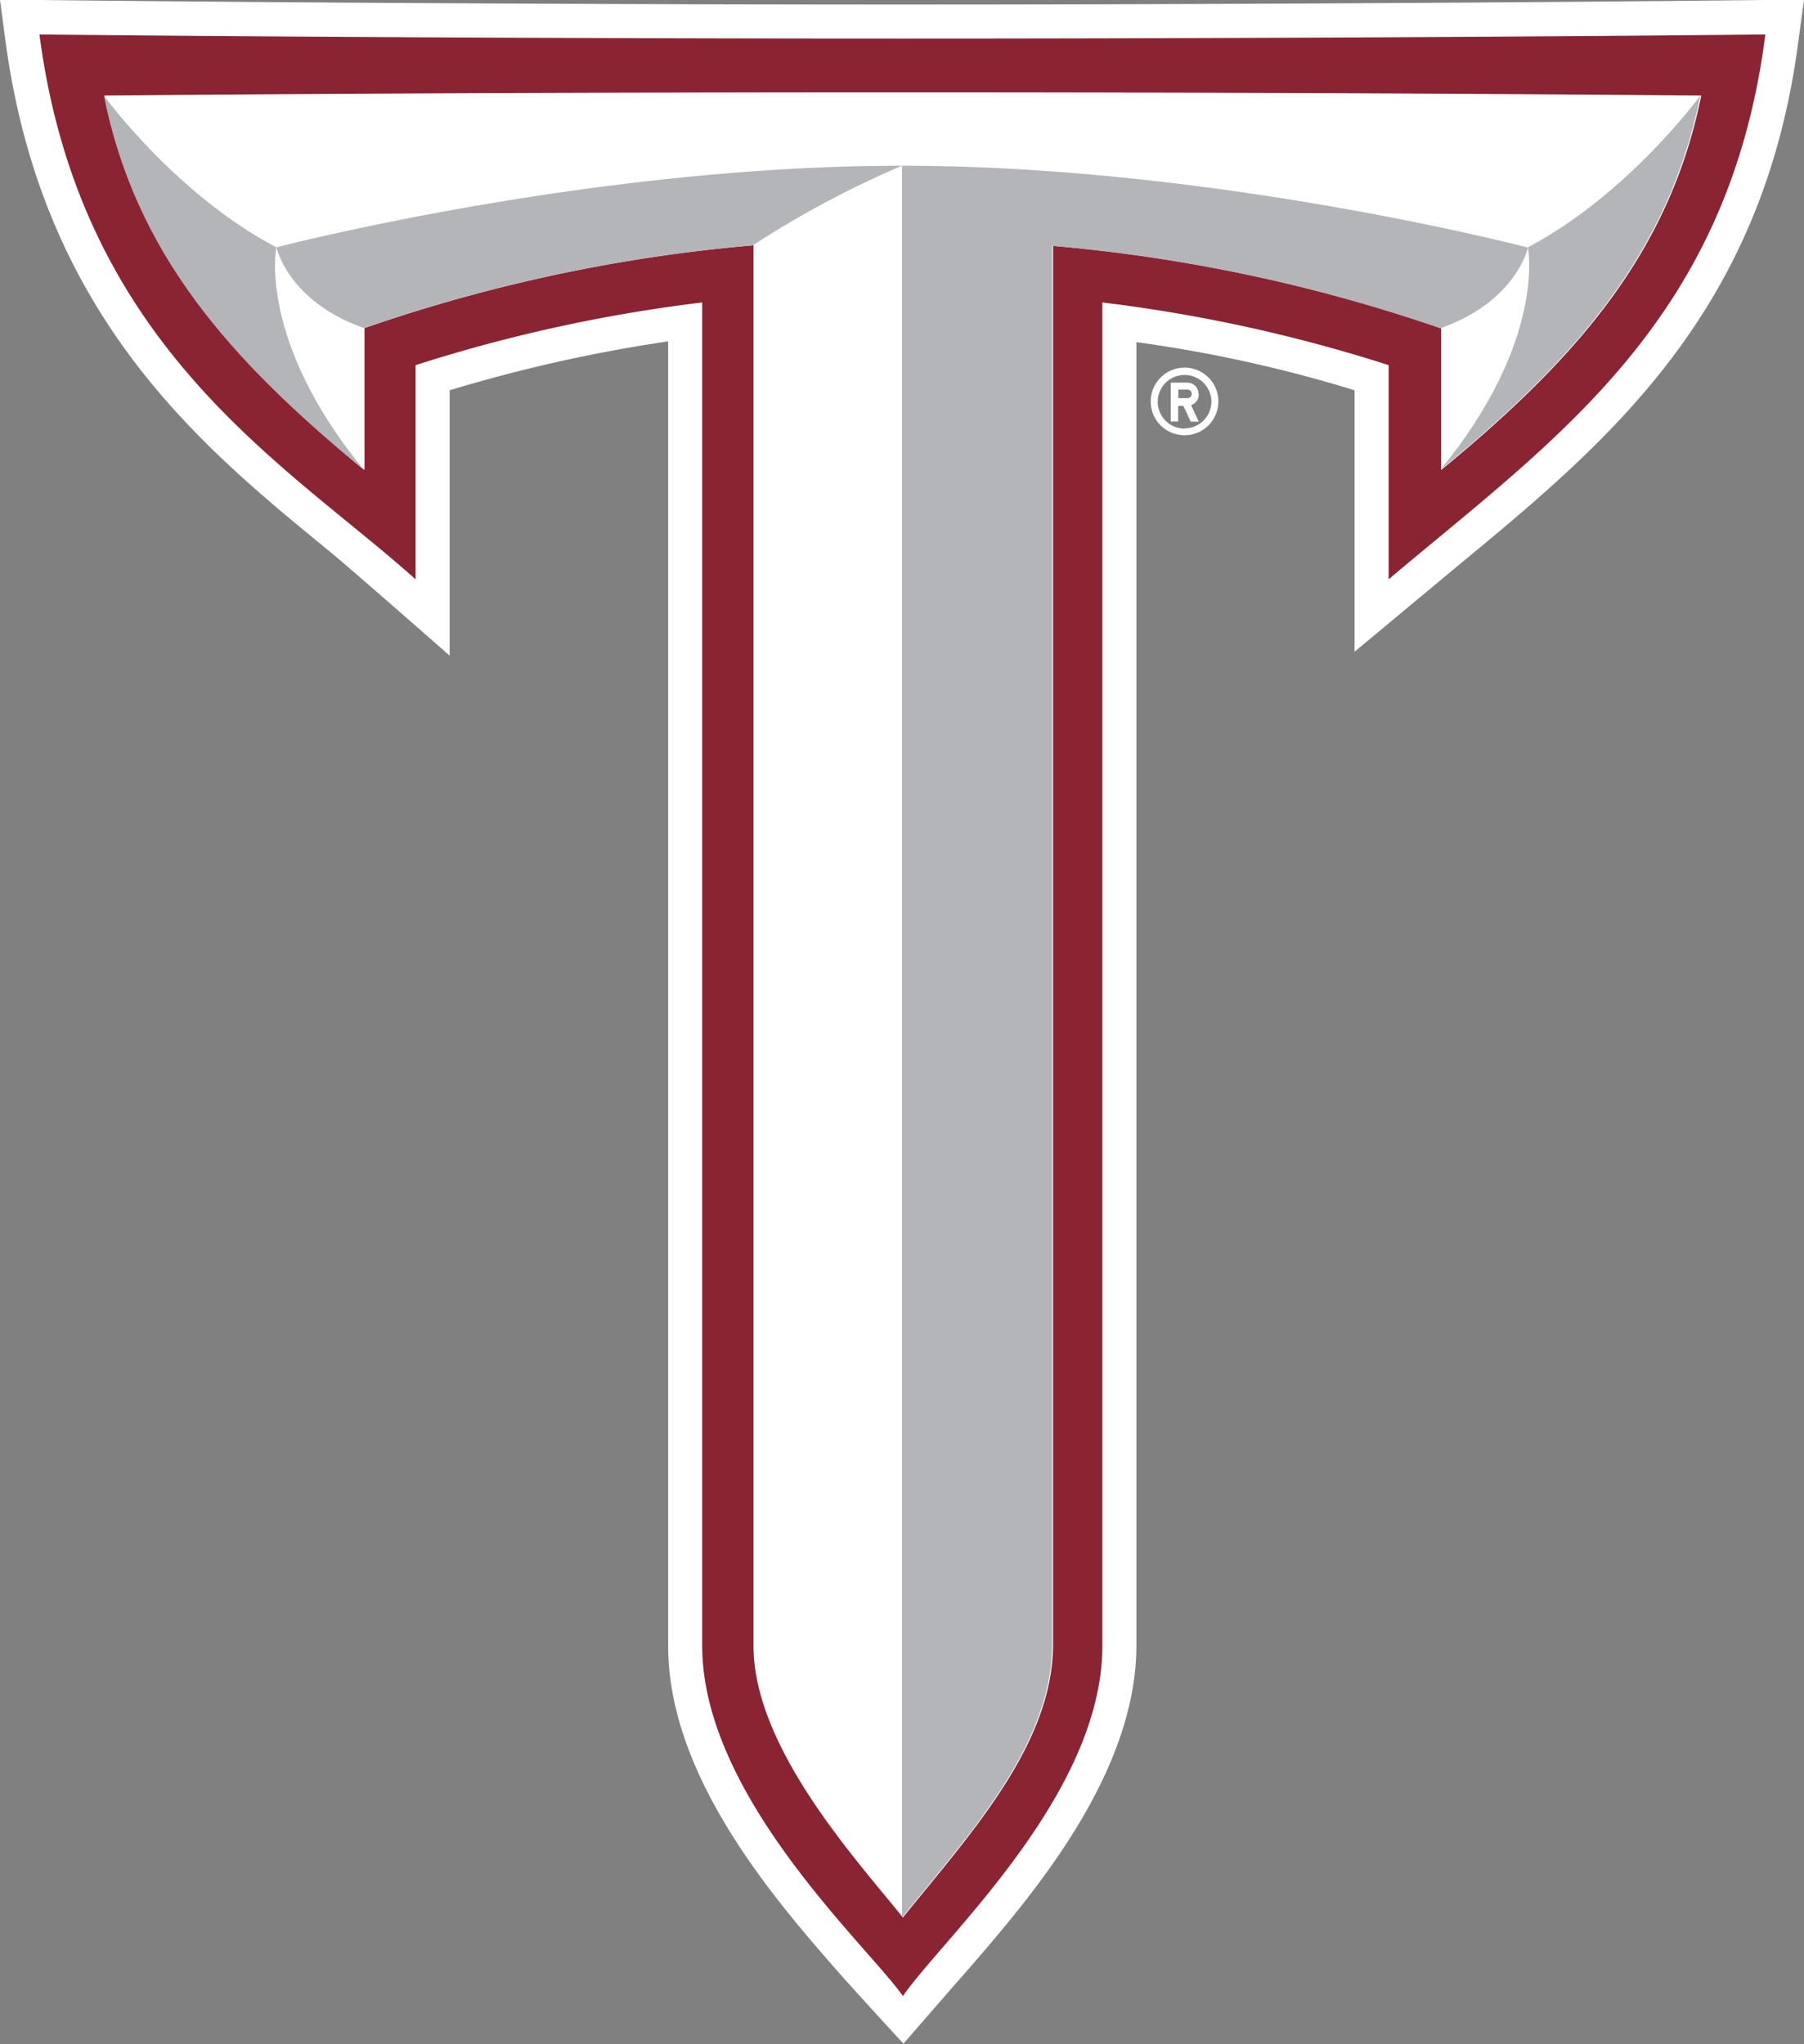 <svg xmlns="http://www.w3.org/2000/svg" viewBox="0 0 160 181.32"><rect x="0" y="0" width="160" height="181.32" fill="#808080" stroke="none"/><defs><style>.cls-1{fill:#fff}.cls-3{fill:#b3b5b8}</style></defs><g id="Layer_2" data-name="Layer 2"><g id="Layer_1-2" data-name="Layer 1"><path class="cls-1" d="M156.53 0c-.33 0-33.88.4-76.53.4S3.82 0 3.48 0H0l.46 3.45C3.7 28 17.76 39.53 29.05 48.76c2.07 1.69 10.83 9.4 10.83 9.4V34.62a134.39 134.39 0 0119.38-4.34V146c0 11.73 9.64 22.72 15.4 29.28.68.77 3.17 3.51 5.47 6 2.39-2.75 5-5.75 5.8-6.65 5.56-6.44 14.86-17.23 14.86-28.68V30.35a121.38 121.38 0 0119.35 4.27v23.19l9-7.49c13.42-11.08 27.29-22.54 30.39-46.88L160 0z"/><path d="M80 3.42c-43.22 0-76.5-.36-76.5-.36 3.63 27.88 22.1 38.22 33.36 48.33v-19a137 137 0 0125.42-5.56V146c0 13.36 14.76 26.69 17.8 31.06 3.55-5.14 17.69-17.87 17.69-31.06V26.83a136.85 136.85 0 0125.39 5.56v19C137.82 39 153.32 28.58 156.57 3.06c0 0-33.41.36-76.57.36z" fill="#8a2432"/><path class="cls-1" d="M80 8.19c-40.93 0-70.74.28-70.74.28 2.81 14 11.07 23.35 23.07 33.22V29.1a142.29 142.29 0 0134.5-7.34v124.23c0 9.09 9.23 19.08 13.25 24.1 6.25-7.71 13.32-15.47 13.32-24.28v-124a143.17 143.17 0 0134.42 7.31v12.57c12-9.87 20.25-19.27 23.07-33.22-.08 0-30.01-.28-70.89-.28z"/><path class="cls-3" d="M24.51 21.94c-9-4.74-15.3-13.47-15.3-13.47 2.81 14 11.07 23.35 23.07 33.22-9.46-11.52-7.77-19.75-7.77-19.75zM135.51 21.94s1.68 8.23-7.77 19.75c12-9.87 20.25-19.27 23.07-33.22 0 0-6.34 8.73-15.3 13.47z"/><path class="cls-3" d="M32.28 29.1a142.29 142.29 0 0134.5-7.34A85.68 85.68 0 0180 14.7c-27.78 0-55.48 7.24-55.48 7.24s1.02 4.79 7.76 7.16zM80 14.7v155.39c6.25-7.71 13.32-15.47 13.32-24.28v-124a143.17 143.17 0 0134.42 7.31c6.75-2.37 7.78-7.16 7.78-7.16S107.79 14.7 80 14.7z"/><path class="cls-1" d="M105.06 32.61a3 3 0 103 3 3 3 0 00-3-3m0 5.41a2.38 2.38 0 112.38-2.38 2.38 2.38 0 01-2.38 2.36"/><path class="cls-1" d="M106.3 34.94a1 1 0 00-1-1h-1.46v3.45h.65V36h.46l.66 1.4h.71l-.68-1.46a1 1 0 00.68-1m-1 .38h-.81v-.76h.81a.38.38 0 010 .76"/></g></g></svg>